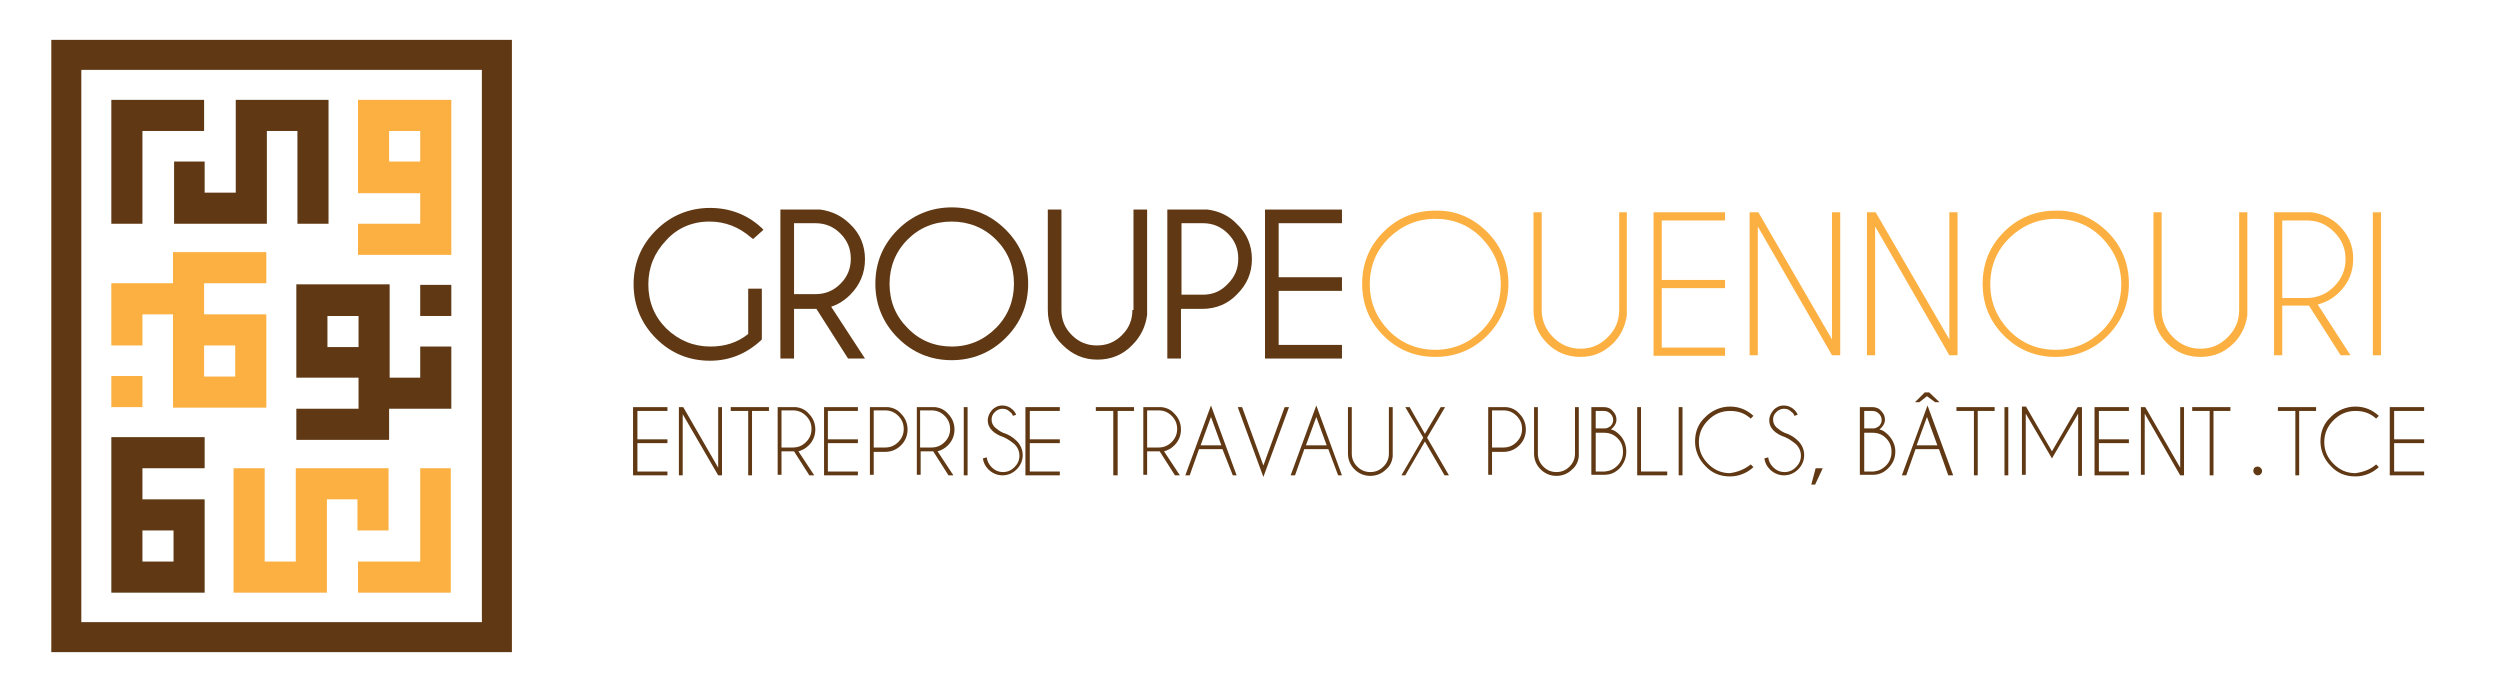<?xml version="1.0" encoding="utf-8"?>
<!-- Generator: Adobe Illustrator 28.2.0, SVG Export Plug-In . SVG Version: 6.00 Build 0)  -->
<svg version="1.1" id="Calque_1" xmlns="http://www.w3.org/2000/svg" xmlns:xlink="http://www.w3.org/1999/xlink" x="0px" y="0px"
	 viewBox="0 0 458.1 125" style="enable-background:new 0 0 458.1 125;" xml:space="preserve">
<style type="text/css">
	.st0{fill:#FBB041;}
	.st1{fill:#603813;}
</style>
<g>
	<g>
		<g>
			<polygon class="st0" points="77,91.5 77,97.2 77,102.9 71.3,102.9 65.6,102.9 65.6,108.6 71.3,108.6 77,108.6 82.6,108.6 
				82.6,102.9 82.6,97.2 82.6,91.5 82.6,85.8 77,85.8 			"/>
			<polygon class="st0" points="71.2,97.2 71.2,91.5 71.2,85.8 65.5,85.8 59.9,85.8 59.9,85.8 54.2,85.8 54.2,91.5 54.2,97.2 
				54.2,102.9 48.5,102.9 48.5,97.2 48.5,91.5 48.5,85.8 42.8,85.8 42.8,91.5 42.8,97.2 42.8,102.9 42.8,108.6 48.5,108.6 
				54.2,108.6 59.9,108.6 59.9,102.9 59.9,97.2 59.9,91.5 65.5,91.5 65.5,97.2 			"/>
		</g>
		<path class="st0" d="M77,18.3h-5.7h-5.7V24v5.7v5.7h5.7H77V41h-5.7h-5.7v5.7h5.7H77h5.7V41v-5.7v-5.7V24v-5.7H77z M77,29.6h-5.7
			V24H77V29.6z"/>
		<g>
			<rect x="77" y="52.2" class="st1" width="5.7" height="5.7"/>
			<path class="st1" d="M71.3,80.6v-5.7H77h5.7v-5.7v-5.7H77v5.7h-5.6v-5.7v-5.7v-5.7h-5.7H60h-5.7v5.7v5.7v5.7H60h5.7v5.7H60h-5.7
				v5.7H60h5.7H71.3z M60,63.6v-5.7h5.7v5.7H60z"/>
		</g>
		<g>
			<polygon class="st1" points="26.1,35.3 26.1,29.6 26.1,24 31.8,24 37.4,24 37.4,18.3 31.8,18.3 26.1,18.3 20.4,18.3 20.4,24 
				20.4,29.6 20.4,35.3 20.4,41 26.1,41 			"/>
			<polygon class="st1" points="31.9,29.6 31.9,35.3 31.9,41 37.5,41 43.2,41 43.2,41 48.9,41 48.9,35.3 48.9,29.6 48.9,24 54.5,24 
				54.5,29.6 54.5,35.3 54.5,41 60.2,41 60.2,35.3 60.2,29.6 60.2,24 60.2,18.3 54.5,18.3 48.9,18.3 43.2,18.3 43.2,24 43.2,29.6 
				43.2,35.3 37.5,35.3 37.5,29.6 			"/>
		</g>
		<path class="st1" d="M26.1,108.6h5.7h5.7v-5.7v-5.7v-5.7h-5.7h-5.7v-5.7h5.7h5.7v-5.7h-5.7h-5.7h-5.7v5.7v5.7v5.7v5.7v5.7H26.1z
			 M26.1,97.2h5.7v5.7h-5.7V97.2z"/>
		<g>
			<rect x="20.4" y="68.9" class="st0" width="5.7" height="5.7"/>
			<path class="st0" d="M31.7,46.2v5.7h-5.6h-5.7v5.7v5.7h5.7v-5.7h5.6v5.7v5.7v5.7h5.7h5.7h5.7v-5.7v-5.7v-5.7h-5.7h-5.7v-5.7h5.7
				h5.7v-5.7h-5.7h-5.7H31.7z M43.1,63.3v5.7h-5.7v-5.7H43.1z"/>
		</g>
		<path class="st1" d="M73.7,7.3H53.6H33.5H14.9h-1.4H9.4v5.5V26v23.4v23.4V96v18v5.4v0.1h20.1h20.1h20.1h18.6h1.4h4.1V114v-13.2
			V77.5V54.1V30.7v-18V7.4V7.3H73.7z M14.9,114V12.8h73.4V114H14.9z"/>
	</g>
	<g>
		<g>
			<g>
				<path class="st1" d="M130,40.6c2.9,0,5.4,1,7.6,2.9l0.4,0.3l1.9-1.7l-0.4-0.4c-2.6-2.4-5.8-3.6-9.4-3.6c-3.8,0-7.2,1.4-9.9,4.1
					c-2.7,2.7-4.1,6-4.1,9.9c0,3.8,1.4,7.2,4.1,9.9c2.7,2.7,6,4.1,9.9,4.1c3.6,0,6.7-1.3,9.3-3.7l0.2-0.2v-9.3h-2.5v8.3
					c-2,1.6-4.3,2.3-6.9,2.3c-3.1,0-5.8-1.1-8.1-3.3c-2.2-2.2-3.3-4.9-3.3-8.1c0-3.1,1.1-5.8,3.3-8.1
					C124.1,41.8,126.8,40.6,130,40.6z"/>
				<path class="st1" d="M158.5,47.5c0-2.5-0.9-4.7-2.7-6.4c-1.5-1.5-3.3-2.4-5.5-2.7H143v27.3h2.5v-9.1h3.9c0.1,0,0.1,0,0.2,0
					l5.8,9.1h3.1l-6.2-9.5c1.3-0.4,2.5-1.2,3.5-2.2C157.6,52.2,158.5,50,158.5,47.5z M145.5,40.9h3.9c1.8,0,3.3,0.6,4.6,1.9
					c1.3,1.3,1.9,2.8,1.9,4.6c0,1.8-0.6,3.3-1.9,4.6c-1.3,1.3-2.8,1.9-4.6,1.9h-3.9V40.9z"/>
				<path class="st1" d="M174.4,38c-3.8,0-7.2,1.4-9.9,4.1c-2.7,2.7-4.1,6-4.1,9.9c0,3.8,1.4,7.2,4.1,9.9c2.7,2.7,6,4.1,9.9,4.1
					c3.8,0,7.2-1.4,9.9-4.1c2.7-2.7,4.1-6,4.1-9.9c0-3.8-1.4-7.2-4.1-9.9C181.6,39.4,178.3,38,174.4,38z M174.4,63.5
					c-3.1,0-5.9-1.1-8.1-3.4c-2.2-2.2-3.3-4.9-3.3-8.1c0-3.1,1.1-5.9,3.3-8.1c2.2-2.2,4.9-3.3,8.1-3.3c3.1,0,5.9,1.1,8.1,3.3
					c2.2,2.2,3.3,4.9,3.3,8.1c0,3.1-1.1,5.9-3.3,8.1C180.3,62.3,177.6,63.5,174.4,63.5z"/>
				<path class="st1" d="M207.5,56.8c0,1.8-0.6,3.3-1.9,4.6c-1.3,1.3-2.8,1.9-4.6,1.9c-1.8,0-3.3-0.6-4.6-1.9
					c-1.3-1.3-1.9-2.8-1.9-4.6V38.4h-2.5v18.4c0,2.5,0.9,4.7,2.7,6.4c1.8,1.8,3.9,2.7,6.4,2.7c2.5,0,4.7-0.9,6.4-2.7
					c1.5-1.5,2.4-3.3,2.7-5.5V38.4h-2.5V56.8z"/>
				<path class="st1" d="M221.3,38.4h-7.4v27.3h2.5v-9.1h3.9c2.5,0,4.7-0.9,6.4-2.7c1.8-1.8,2.7-3.9,2.7-6.4c0-2.5-0.9-4.7-2.7-6.4
					C225.3,39.6,223.5,38.7,221.3,38.4z M220.4,54h-3.9V40.9h3.9c1.8,0,3.3,0.6,4.6,1.9c1.3,1.3,1.9,2.8,1.9,4.6
					c0,1.8-0.6,3.3-1.9,4.6C223.7,53.4,222.2,54,220.4,54z"/>
				<polygon class="st1" points="245.9,40.9 245.9,38.4 231.8,38.4 231.8,65.7 245.9,65.7 245.9,63.2 234.3,63.2 234.3,53.3 
					245.9,53.3 245.9,50.8 234.3,50.8 234.3,40.9 				"/>
			</g>
			<path class="st0" d="M272.5,42.5c2.6,2.6,3.9,5.8,3.9,9.5s-1.3,6.9-3.9,9.5c-2.6,2.6-5.8,3.9-9.5,3.9c-3.7,0-6.9-1.3-9.5-3.9
				c-2.6-2.6-3.9-5.8-3.9-9.5s1.3-6.9,3.9-9.5s5.8-3.9,9.5-3.9C266.7,38.5,269.9,39.9,272.5,42.5z M263,40.1c-3.3,0-6.1,1.2-8.5,3.5
				c-2.3,2.3-3.5,5.1-3.5,8.5c0,3.3,1.2,6.1,3.5,8.5c2.3,2.3,5.2,3.5,8.5,3.5c3.3,0,6.1-1.2,8.5-3.5c2.3-2.3,3.5-5.2,3.5-8.5
				c0-3.3-1.2-6.1-3.5-8.5C269.1,41.2,266.3,40.1,263,40.1z"/>
			<path class="st0" d="M296.6,38.9h1.5v18.9c-0.3,2-1.1,3.7-2.5,5.1c-1.7,1.7-3.7,2.5-6,2.5c-2.4,0-4.4-0.8-6.1-2.5
				c-1.7-1.7-2.5-3.7-2.5-6V38.9h1.5v17.9c0,1.9,0.7,3.6,2.1,5c1.4,1.4,3.1,2.1,5,2.1c2,0,3.6-0.7,5-2.1c1.4-1.4,2.1-3,2.1-5V38.9z"
				/>
			<path class="st0" d="M316.1,38.9v1.5h-11.6v10.9h11.6v1.5h-11.6v10.9h11.6v1.5H303V38.9H316.1z"/>
			<path class="st0" d="M320.6,38.9h1.6l13.5,23.3V38.9h1.5v26.2h-1.5l-13.6-23.6v23.6h-1.5V38.9z"/>
			<path class="st0" d="M342.1,38.9h1.6l13.5,23.3V38.9h1.5v26.2h-1.5l-13.6-23.6v23.6h-1.5V38.9z"/>
			<path class="st0" d="M386.2,42.5c2.6,2.6,3.9,5.8,3.9,9.5s-1.3,6.9-3.9,9.5c-2.6,2.6-5.8,3.9-9.5,3.9c-3.7,0-6.9-1.3-9.5-3.9
				c-2.6-2.6-3.9-5.8-3.9-9.5s1.3-6.9,3.9-9.5c2.6-2.6,5.8-3.9,9.5-3.9C380.4,38.5,383.5,39.9,386.2,42.5z M376.7,40.1
				c-3.3,0-6.1,1.2-8.5,3.5c-2.3,2.3-3.5,5.1-3.5,8.5c0,3.3,1.2,6.1,3.5,8.5c2.3,2.3,5.1,3.5,8.5,3.5c3.3,0,6.1-1.2,8.5-3.5
				c2.3-2.3,3.5-5.2,3.5-8.5c0-3.3-1.2-6.1-3.5-8.5C382.8,41.2,380,40.1,376.7,40.1z"/>
			<path class="st0" d="M410.3,38.9h1.5v18.9c-0.3,2-1.1,3.7-2.5,5.1c-1.7,1.7-3.7,2.5-6.1,2.5c-2.4,0-4.4-0.8-6.1-2.5
				c-1.7-1.7-2.5-3.7-2.5-6V38.9h1.5v17.9c0,1.9,0.7,3.6,2.1,5c1.4,1.4,3.1,2.1,5,2.1c2,0,3.6-0.7,5-2.1c1.4-1.4,2.1-3,2.1-5V38.9z"
				/>
			<path class="st0" d="M423.1,56c-0.1,0-0.3,0-0.4,0h-4.5v9.1h-1.5V38.9h6.9c2,0.3,3.7,1.1,5.1,2.5c1.7,1.7,2.5,3.7,2.5,6
				c0,2.4-0.8,4.4-2.5,6.1c-1.2,1.2-2.5,1.9-4,2.3l6,9.3h-1.8L423.1,56z M418.2,40.4v14.2h4.5c1.9,0,3.6-0.7,5-2.1
				c1.4-1.4,2.1-3.1,2.1-5c0-2-0.7-3.6-2.1-5c-1.4-1.4-3-2.1-5-2.1H418.2z"/>
			<path class="st0" d="M436.3,38.9v26.2h-1.5V38.9H436.3z"/>
		</g>
		<g>
			<g>
				<g>
					<path class="st1" d="M122.3,74.6v0.7h-5.5v5.2h5.5v0.7h-5.5v5.2h5.5v0.7H116V74.6H122.3z"/>
					<path class="st1" d="M124.4,74.6h0.8l6.4,11.1V74.6h0.7v12.5h-0.7l-6.5-11.2v11.2h-0.7V74.6z"/>
					<path class="st1" d="M137.8,75.3v11.8h-0.7V75.3h-3.2v-0.7h7v0.7H137.8z"/>
					<path class="st1" d="M145.5,82.7c-0.1,0-0.1,0-0.2,0h-2.1v4.3h-0.7V74.6h3.3c1,0.1,1.8,0.5,2.4,1.2c0.8,0.8,1.2,1.8,1.2,2.9
						c0,1.1-0.4,2.1-1.2,2.9c-0.6,0.6-1.2,0.9-1.9,1.1l2.9,4.4h-0.9L145.5,82.7z M143.2,75.3V82h2.1c0.9,0,1.7-0.3,2.4-1
						c0.7-0.7,1-1.5,1-2.4c0-0.9-0.3-1.7-1-2.4c-0.7-0.7-1.5-1-2.4-1H143.2z"/>
					<path class="st1" d="M157.2,74.6v0.7h-5.5v5.2h5.5v0.7h-5.5v5.2h5.5v0.7H151V74.6H157.2z"/>
					<path class="st1" d="M160.1,82.7v4.3h-0.7V74.6h3.3c1,0.1,1.8,0.5,2.4,1.2c0.8,0.8,1.2,1.8,1.2,2.9c0,1.1-0.4,2.1-1.2,2.9
						c-0.8,0.8-1.8,1.2-2.9,1.2H160.1z M160.1,75.3V82h2.1c0.9,0,1.7-0.3,2.4-1c0.7-0.7,1-1.5,1-2.4c0-0.9-0.3-1.7-1-2.4
						c-0.7-0.7-1.5-1-2.4-1H160.1z"/>
					<path class="st1" d="M171,82.7c-0.1,0-0.1,0-0.2,0h-2.1v4.3h-0.7V74.6h3.3c1,0.1,1.8,0.5,2.4,1.2c0.8,0.8,1.2,1.8,1.2,2.9
						c0,1.1-0.4,2.1-1.2,2.9c-0.6,0.6-1.2,0.9-1.9,1.1l2.9,4.4h-0.9L171,82.7z M168.6,75.3V82h2.1c0.9,0,1.7-0.3,2.4-1
						c0.7-0.7,1-1.5,1-2.4c0-0.9-0.3-1.7-1-2.4c-0.7-0.7-1.5-1-2.4-1H168.6z"/>
					<path class="st1" d="M177.3,74.6v12.5h-0.7V74.6H177.3z"/>
					<path class="st1" d="M327.1,80.1c-0.9-0.3-1.6-0.7-2.1-1.2c-0.5-0.5-0.8-1.1-0.8-1.9c0-0.7,0.3-1.3,0.8-1.9
						c0.5-0.5,1.1-0.8,1.9-0.8c0.7,0,1.4,0.3,1.9,0.8c0.3,0.3,0.5,0.6,0.6,0.9l-0.6,0.2c-0.1-0.3-0.2-0.5-0.5-0.7
						c-0.4-0.4-0.8-0.6-1.4-0.6c-0.5,0-1,0.2-1.4,0.6c-0.4,0.4-0.6,0.8-0.6,1.4c0,0.5,0.2,1,0.6,1.4c0.4,0.3,0.8,0.7,1.5,1
						c1,0.3,1.8,0.8,2.5,1.5c0.7,0.7,1.1,1.6,1.1,2.6c0,1-0.4,1.9-1.1,2.6c-0.7,0.7-1.6,1.1-2.6,1.1c-1,0-1.9-0.4-2.6-1.1
						c-0.6-0.6-0.9-1.3-1-2l0.7-0.2c0.1,0.7,0.4,1.3,0.9,1.8c0.6,0.6,1.3,0.9,2.1,0.9c0.8,0,1.5-0.3,2.1-0.9
						c0.6-0.6,0.9-1.3,0.9-2.1c0-0.8-0.3-1.5-0.9-2.1C328.5,80.9,327.8,80.4,327.1,80.1z"/>
					<path class="st1" d="M183.9,80.1c-0.9-0.3-1.6-0.7-2.1-1.2c-0.5-0.5-0.8-1.1-0.8-1.9c0-0.7,0.3-1.3,0.8-1.9
						c0.5-0.5,1.1-0.8,1.9-0.8c0.7,0,1.4,0.3,1.9,0.8c0.3,0.3,0.5,0.6,0.6,0.9l-0.6,0.2c-0.1-0.3-0.2-0.5-0.5-0.7
						c-0.4-0.4-0.8-0.6-1.4-0.6c-0.5,0-1,0.2-1.4,0.6c-0.4,0.4-0.6,0.8-0.6,1.4c0,0.5,0.2,1,0.6,1.4c0.4,0.3,0.8,0.7,1.5,1
						c1,0.3,1.8,0.8,2.5,1.5c0.7,0.7,1.1,1.6,1.1,2.6c0,1-0.4,1.9-1.1,2.6c-0.7,0.7-1.6,1.1-2.6,1.1c-1,0-1.9-0.4-2.6-1.1
						c-0.6-0.6-0.9-1.3-1-2l0.7-0.2c0.1,0.7,0.4,1.3,0.9,1.8c0.6,0.6,1.3,0.9,2.1,0.9c0.8,0,1.5-0.3,2.1-0.9
						c0.6-0.6,0.9-1.3,0.9-2.1c0-0.8-0.3-1.5-0.9-2.1C185.3,80.9,184.6,80.4,183.9,80.1z"/>
					<path class="st1" d="M194.2,74.6v0.7h-5.5v5.2h5.5v0.7h-5.5v5.2h5.5v0.7h-6.3V74.6H194.2z"/>
					<path class="st1" d="M204.8,75.3v11.8H204V75.3h-3.2v-0.7h7v0.7H204.8z"/>
					<path class="st1" d="M212.5,82.7c-0.1,0-0.1,0-0.2,0h-2.1v4.3h-0.7V74.6h3.3c1,0.1,1.8,0.5,2.4,1.2c0.8,0.8,1.2,1.8,1.2,2.9
						c0,1.1-0.4,2.1-1.2,2.9c-0.6,0.6-1.2,0.9-1.9,1.1l2.9,4.4h-0.9L212.5,82.7z M210.2,75.3V82h2.1c0.9,0,1.7-0.3,2.4-1
						c0.7-0.7,1-1.5,1-2.4c0-0.9-0.3-1.7-1-2.4c-0.7-0.7-1.5-1-2.4-1H210.2z"/>
					<path class="st1" d="M224,82.3h-4.3l-1.7,4.8h-0.8l4.7-12.8l4.7,12.8h-0.7L224,82.3z M223.8,81.6l-1.9-5.2l-1.9,5.2H223.8z"/>
					<path class="st1" d="M227.6,74.6l3.9,10.7l3.9-10.7h0.8l-4.7,12.8l-4.7-12.8H227.6z"/>
					<path class="st1" d="M243.4,82.3H239l-1.7,4.8h-0.8l4.7-12.8l4.7,12.8h-0.7L243.4,82.3z M243.1,81.6l-1.9-5.2l-1.9,5.2H243.1z"
						/>
					<path class="st1" d="M254.5,74.6h0.7v9c-0.1,1-0.5,1.8-1.2,2.4c-0.8,0.8-1.8,1.2-2.9,1.2c-1.1,0-2.1-0.4-2.9-1.2
						c-0.8-0.8-1.2-1.8-1.2-2.9v-8.5h0.7v8.5c0,0.9,0.3,1.7,1,2.4c0.7,0.7,1.5,1,2.4,1s1.7-0.3,2.4-1c0.7-0.7,1-1.5,1-2.4V74.6z"/>
					<path class="st1" d="M256.8,87.1l4-6.9l-3.3-5.6h0.8l2.8,4.9l2.9-4.9h0.8l-3.3,5.6l4,6.9h-0.8l-3.6-6.2l-3.6,6.2H256.8z"/>
					<path class="st1" d="M273.4,82.7v4.3h-0.7V74.6h3.3c1,0.1,1.8,0.5,2.4,1.2c0.8,0.8,1.2,1.8,1.2,2.9c0,1.1-0.4,2.1-1.2,2.9
						c-0.8,0.8-1.8,1.2-2.9,1.2H273.4z M273.4,75.3V82h2.1c0.9,0,1.7-0.3,2.4-1c0.7-0.7,1-1.5,1-2.4c0-0.9-0.3-1.7-1-2.4
						c-0.7-0.7-1.5-1-2.4-1H273.4z"/>
					<path class="st1" d="M288.6,74.6h0.7v9c-0.1,1-0.5,1.8-1.2,2.4c-0.8,0.8-1.8,1.2-2.9,1.2c-1.1,0-2.1-0.4-2.9-1.2
						c-0.8-0.8-1.2-1.8-1.2-2.9v-8.5h0.7v8.5c0,0.9,0.3,1.7,1,2.4c0.7,0.7,1.5,1,2.4,1c0.9,0,1.7-0.3,2.4-1c0.7-0.7,1-1.5,1-2.4
						V74.6z"/>
					<path class="st1" d="M293.9,74.6c0.6,0,1.2,0.2,1.6,0.7c0.5,0.5,0.7,1,0.7,1.6c0,0.6-0.3,1.2-1,1.8c0.6,0.1,1.1,0.5,1.6,1
						c0.8,0.8,1.2,1.9,1.2,3c0,1.2-0.4,2.2-1.2,3.1c-0.8,0.8-1.7,1.2-2.8,1.2v0h-2.4V74.6H293.9z M292.4,75.3v3.2h1.7
						c0.4,0,0.7-0.2,1-0.4c0.3-0.3,0.5-0.7,0.5-1.1c0-0.5-0.2-0.9-0.5-1.2c-0.3-0.3-0.7-0.5-1.2-0.5H292.4z M292.4,79.2v7.2h1.7v0
						c0.9-0.1,1.6-0.4,2.3-1.1c0.7-0.7,1-1.6,1-2.5c0-1-0.3-1.8-1-2.5c-0.7-0.7-1.5-1-2.5-1H292.4z"/>
					<path class="st1" d="M300,87.1V74.6h0.7v11.8h4.8v0.7H300z"/>
					<path class="st1" d="M308.3,74.6v12.5h-0.7V74.6H308.3z"/>
					<path class="st1" d="M320.8,85.1l0.5,0.5c-1.2,1.1-2.7,1.7-4.3,1.7c-1.8,0-3.3-0.6-4.5-1.9c-1.2-1.2-1.9-2.8-1.9-4.5
						c0-1.8,0.6-3.3,1.9-4.5c1.2-1.2,2.8-1.9,4.5-1.9c1.7,0,3.1,0.6,4.3,1.7l-0.5,0.5c-1.1-1-2.3-1.4-3.8-1.4c-1.6,0-2.9,0.6-4,1.7
						c-1.1,1.1-1.7,2.4-1.7,4c0,1.6,0.6,2.9,1.7,4c1.1,1.1,2.4,1.7,4,1.7C318.4,86.5,319.7,86,320.8,85.1z"/>
					<path class="st1" d="M334,85.8l-1.4,3h-0.7l0.8-3H334z"/>
					<path class="st1" d="M343.1,74.6c0.6,0,1.2,0.2,1.6,0.7c0.5,0.5,0.7,1,0.7,1.6c0,0.6-0.3,1.2-1,1.8c0.6,0.1,1.1,0.5,1.6,1
						c0.8,0.8,1.3,1.9,1.3,3c0,1.2-0.4,2.2-1.3,3.1c-0.8,0.8-1.7,1.2-2.8,1.2v0h-2.4V74.6H343.1z M341.6,75.3v3.2h1.7
						c0.4,0,0.7-0.2,1-0.4c0.3-0.3,0.5-0.7,0.5-1.1c0-0.5-0.2-0.9-0.5-1.2c-0.3-0.3-0.7-0.5-1.2-0.5H341.6z M341.6,79.2v7.2h1.7v0
						c0.9-0.1,1.6-0.4,2.3-1.1c0.7-0.7,1-1.6,1-2.5c0-1-0.3-1.8-1-2.5c-0.7-0.7-1.5-1-2.5-1H341.6z"/>
					<path class="st1" d="M355.3,82.3H351l-1.7,4.8h-0.8l4.7-12.8l4.7,12.8H357L355.3,82.3z M353.5,71.9l1.9,1.8h-0.8l-1.5-1.1
						l-1.4,1.1h-0.8l1.8-1.8H353.5z M355,81.6l-1.9-5.2l-1.9,5.2H355z"/>
					<path class="st1" d="M362.4,75.3v11.8h-0.7V75.3h-3.2v-0.7h7v0.7H362.4z"/>
					<path class="st1" d="M368,74.6v12.5h-0.7V74.6H368z"/>
					<path class="st1" d="M371.3,74.6l4.7,8.1l4.7-8.1h0.8l0,0.1v12.5h-0.7V75.8l-4.8,8.2l-4.8-8.2v11.2h-0.7V74.6l0-0.1H371.3z"/>
					<path class="st1" d="M390.1,74.6v0.7h-5.5v5.2h5.5v0.7h-5.5v5.2h5.5v0.7h-6.3V74.6H390.1z"/>
					<path class="st1" d="M392.3,74.6h0.8l6.4,11.1V74.6h0.7v12.5h-0.7L393,75.8v11.2h-0.7V74.6z"/>
					<path class="st1" d="M405.6,75.3v11.8h-0.7V75.3h-3.2v-0.7h7v0.7H405.6z"/>
					<path class="st1" d="M421.3,75.3v11.8h-0.7V75.3h-3.2v-0.7h7v0.7H421.3z"/>
					<path class="st1" d="M435.4,85.1l0.5,0.5c-1.2,1.1-2.7,1.7-4.3,1.7c-1.8,0-3.3-0.6-4.5-1.9c-1.2-1.2-1.9-2.8-1.9-4.5
						c0-1.8,0.6-3.3,1.9-4.5c1.2-1.2,2.8-1.9,4.5-1.9c1.7,0,3.1,0.6,4.3,1.7l-0.5,0.5c-1.1-1-2.3-1.4-3.8-1.4c-1.6,0-2.9,0.6-4,1.7
						c-1.1,1.1-1.7,2.4-1.7,4c0,1.6,0.6,2.9,1.7,4c1.1,1.1,2.4,1.7,4,1.7C433.1,86.5,434.4,86,435.4,85.1z"/>
					<path class="st1" d="M444.2,74.6v0.7h-5.5v5.2h5.5v0.7h-5.5v5.2h5.5v0.7h-6.3V74.6H444.2z"/>
				</g>
			</g>
			<path class="st1" d="M412.9,86.3c0,0.4,0.4,0.8,0.8,0.8c0.4,0,0.8-0.3,0.8-0.8c0-0.4-0.4-0.8-0.8-0.8
				C413.2,85.5,412.9,85.8,412.9,86.3z"/>
		</g>
	</g>
</g>
</svg>
